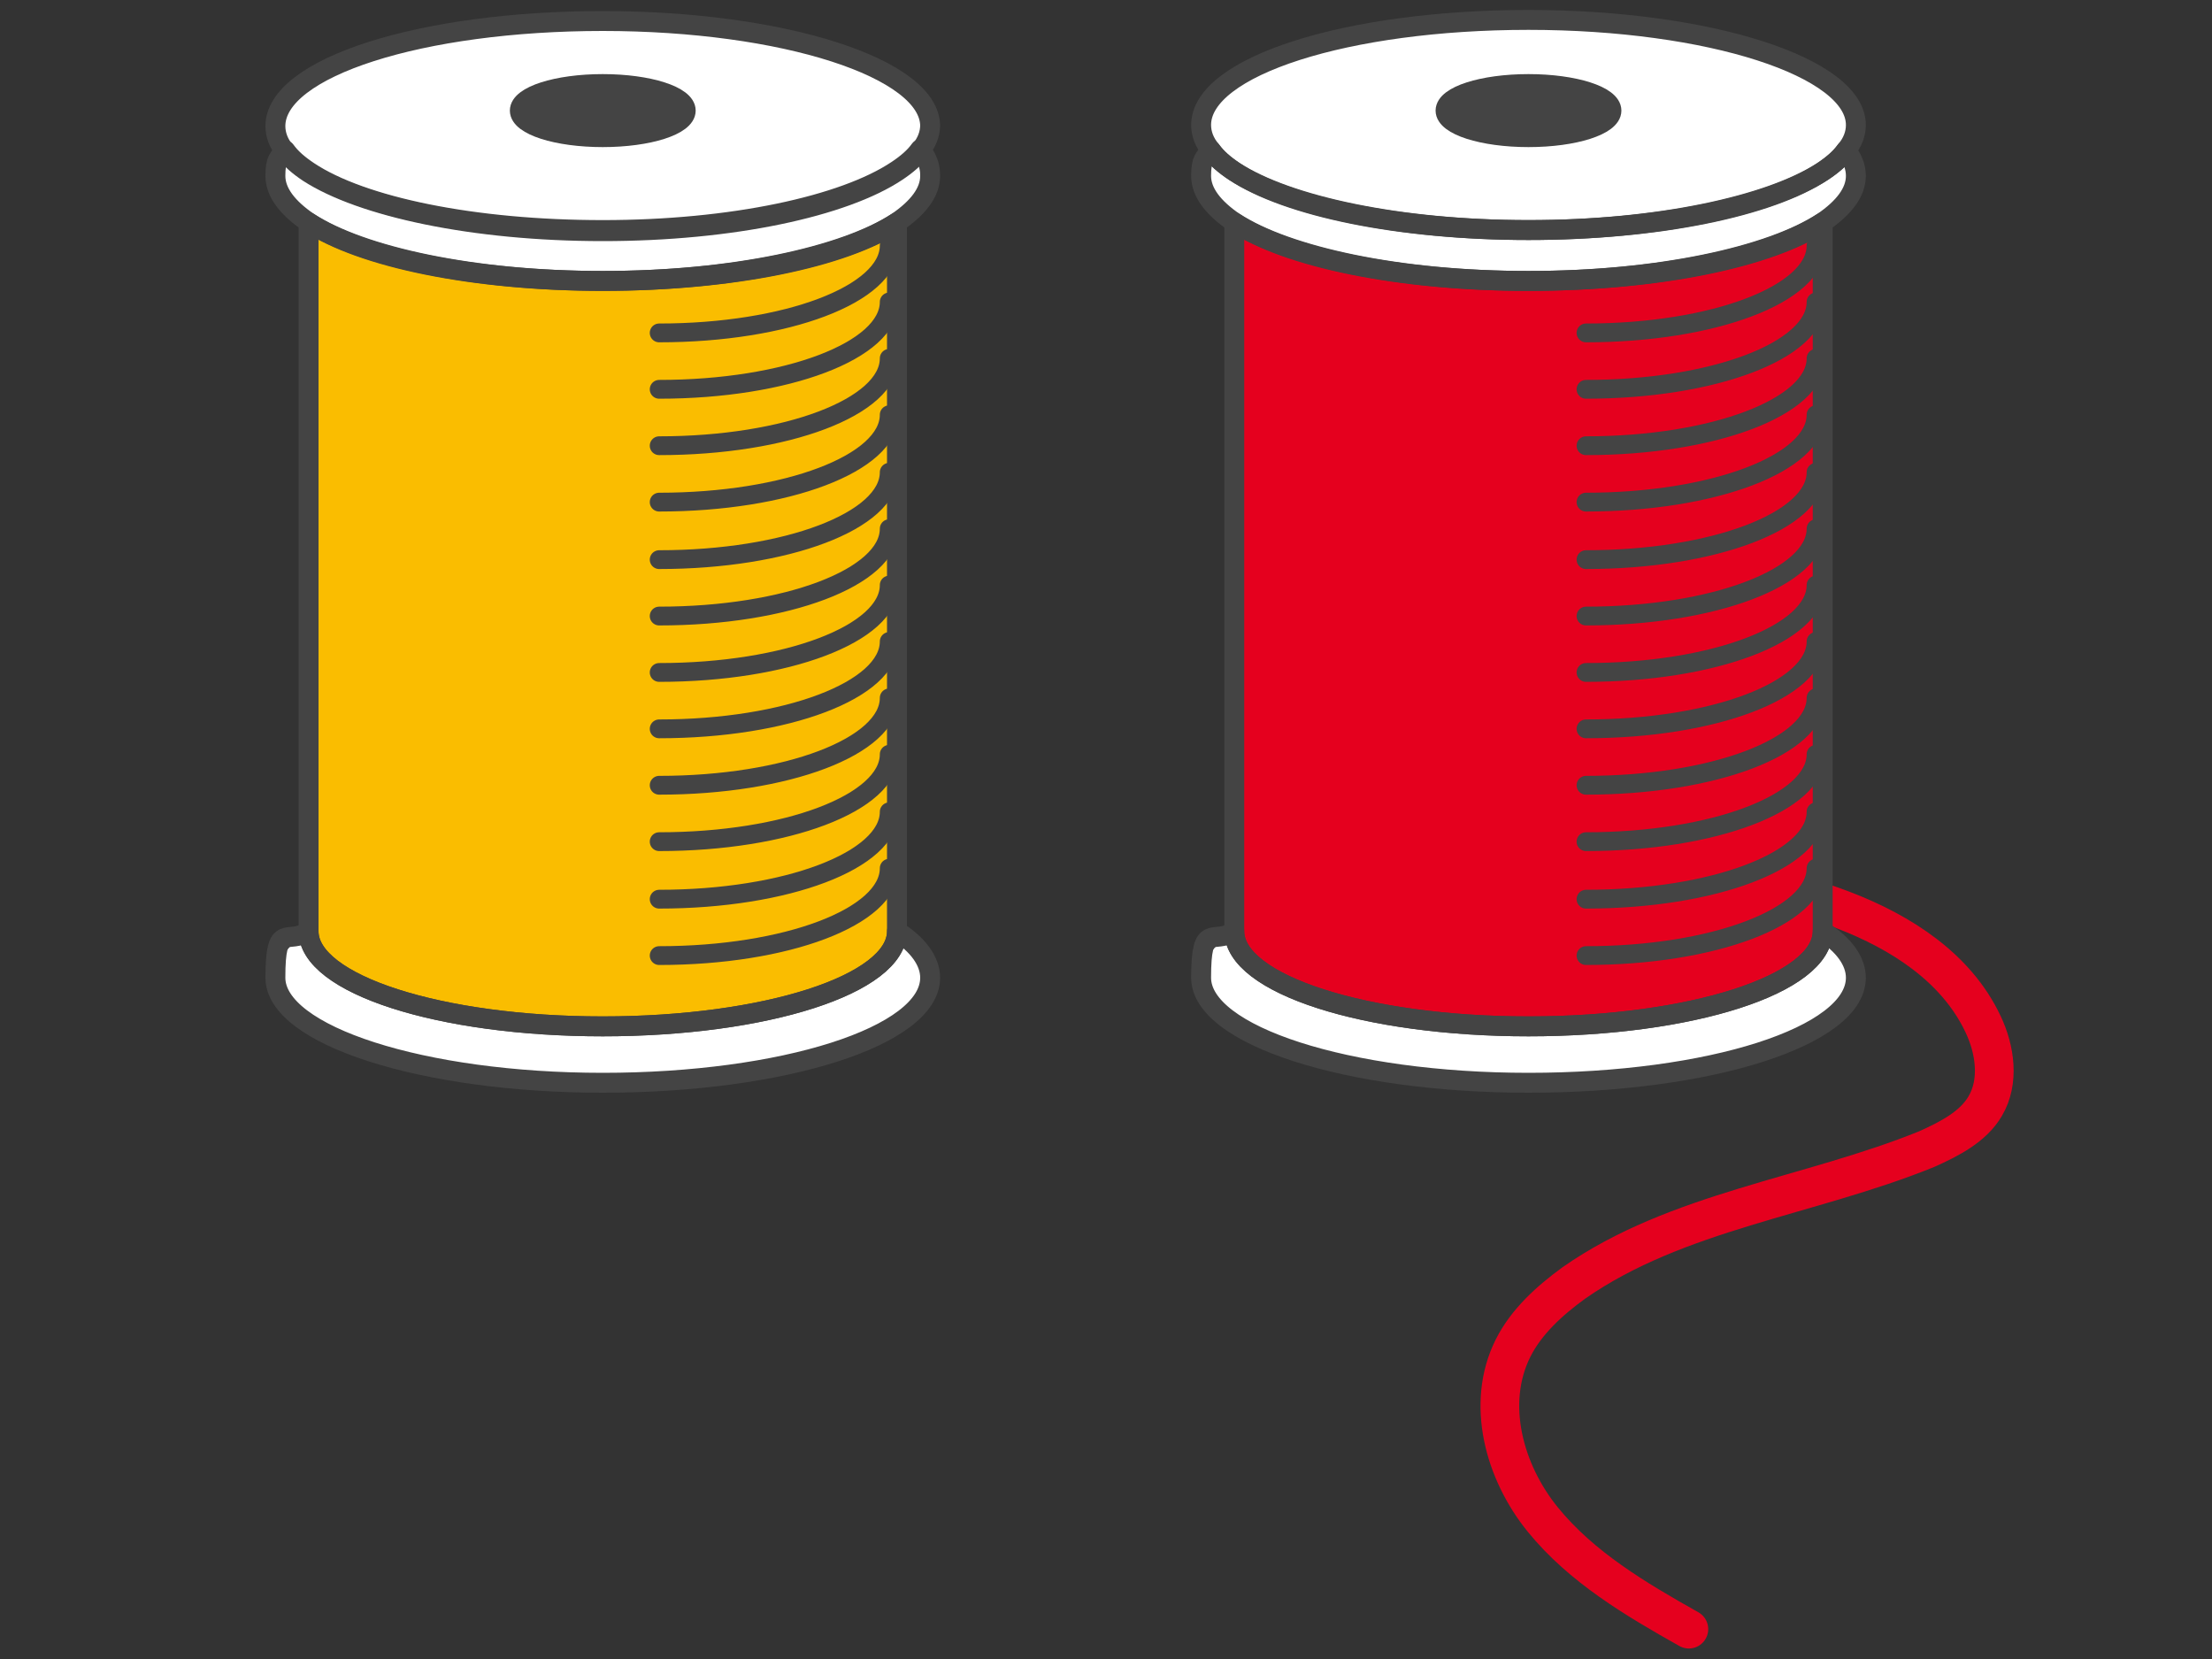 <?xml version="1.0" encoding="UTF-8"?>
<svg id="_レイヤー_1" xmlns="http://www.w3.org/2000/svg" version="1.1" viewBox="0 0 200 150">
  <rect x="0" y="0" width="200" height="150" fill="#333333" stroke="none"/>
  <!-- Generator: Adobe Illustrator 29.1.0, SVG Export Plug-In . SVG Version: 2.1.0 Build 142)  -->
  <defs>
    <style>
      .st0 {
        fill: #e5001e;
      }

      .st1 {
        stroke-width: 1.7px;
      }

      .st1, .st2 {
        stroke: #444;
      }

      .st1, .st2, .st3 {
        fill: none;
        stroke-linecap: round;
        stroke-linejoin: round;
      }

      .st2 {
        stroke-width: 1.8px;
      }

      .st4 {
        fill: #fff;
      }

      .st5 {
        fill: #444;
      }

      .st3 {
        stroke: #e5001e;
        stroke-width: 3.5px;
      }

      .st6 {
        fill: #fabd00;
      }
    </style>
  </defs>
  <path class="st3" d="M150.8,77.3c5.1,2.1,10.7,3,15.9,5s10.2,5.2,12.6,10.3c1.1,2.3,1.5,5.2.2,7.4-1.1,1.9-3.3,3-5.3,3.9-10.6,4.3-22.6,5.6-31.9,12.1-2.2,1.6-4.3,3.5-5.5,5.9-2.5,5-.8,11.2,2.7,15.5s8.4,7.2,13.2,9.9"/>
  <ellipse class="st4" cx="138.2" cy="88.4" rx="29.6" ry="9.5"/>
  <path class="st0" d="M164.8,14.2h-53.2v69.7h0v.3c0,4.7,11.9,8.6,26.6,8.6s26.6-3.8,26.6-8.6,0-.2,0-.3h0V14.2h0Z"/>
  <ellipse class="st4" cx="138.2" cy="15.9" rx="29.6" ry="9.5"/>
  <ellipse class="st4" cx="138.2" cy="11.3" rx="29.6" ry="9.5"/>
  <ellipse class="st5" cx="138.2" cy="10" rx="7.5" ry="2.4"/>
  <ellipse class="st4" cx="54.5" cy="88.4" rx="29.6" ry="9.5"/>
  <path class="st6" d="M81.1,14.2H27.9v69.7h0v.3c0,4.7,11.9,8.6,26.6,8.6s26.6-3.8,26.6-8.6,0-.2,0-.3h0V14.2Z"/>
  <ellipse class="st4" cx="54.5" cy="15.9" rx="29.6" ry="9.5"/>
  <ellipse class="st4" cx="54.5" cy="11.3" rx="29.6" ry="9.5"/>
  <ellipse class="st5" cx="54.5" cy="10" rx="7.5" ry="2.4"/>
  <g>
    <path class="st2" d="M167.8,88.4c0,5.3-13.2,9.5-29.6,9.5s-29.6-4.3-29.6-9.5,1.1-2.9,3-4.2h0c0,4.8,11.9,8.6,26.6,8.6s26.6-3.8,26.6-8.6h0c1.9,1.2,3,2.7,3,4.2Z"/>
    <path class="st2" d="M164.8,83.9h0v.3h0c0,4.8-11.9,8.6-26.6,8.6s-26.6-3.8-26.6-8.6h0v-.3h0V20.1c4.8,3.2,14.9,5.3,26.6,5.3s21.8-2.2,26.6-5.3v63.8Z"/>
    <path class="st2" d="M167.8,15.9c0,1.5-1.1,2.9-3,4.2-4.8,3.2-14.9,5.3-26.6,5.3s-21.8-2.2-26.6-5.3c-1.9-1.3-3-2.7-3-4.2s.3-1.6.9-2.3c.5.7,1.2,1.3,2.1,1.9,4.8,3.2,14.9,5.3,26.6,5.3s21.8-2.2,26.6-5.3c.9-.6,1.6-1.2,2.1-1.9.6.7.9,1.5.9,2.3Z"/>
    <path class="st2" d="M167.8,11.3c0,.8-.3,1.6-.9,2.3-.5.7-1.2,1.3-2.1,1.9-4.8,3.2-14.9,5.3-26.6,5.3s-21.8-2.2-26.6-5.3c-.9-.6-1.6-1.2-2.1-1.9-.6-.7-.9-1.5-.9-2.3,0-5.3,13.2-9.5,29.6-9.5s29.6,4.3,29.6,9.5Z"/>
  </g>
  <g>
    <path class="st2" d="M84.1,88.4c0,5.3-13.3,9.5-29.6,9.5s-29.6-4.3-29.6-9.5,1.1-2.9,3-4.2h0c0,4.8,11.9,8.6,26.6,8.6s26.6-3.8,26.6-8.6h0c1.9,1.2,3,2.7,3,4.2Z"/>
    <path class="st2" d="M81.1,83.9h0v.3h0c0,4.8-11.9,8.6-26.6,8.6s-26.6-3.8-26.6-8.6h0v-.3h0V20.1c4.8,3.2,14.9,5.3,26.6,5.3s21.8-2.2,26.6-5.3v63.8Z"/>
    <path class="st2" d="M84.1,15.9c0,1.5-1.1,2.9-3,4.2-4.8,3.2-14.9,5.3-26.6,5.3s-21.8-2.2-26.6-5.3c-1.9-1.3-3-2.7-3-4.2s.3-1.6.9-2.3c.5.7,1.2,1.3,2.1,1.9,4.8,3.2,14.9,5.3,26.6,5.3s21.8-2.2,26.6-5.4c.9-.6,1.6-1.2,2.1-1.9.6.7.9,1.5.9,2.3h0Z"/>
    <path class="st2" d="M84.1,11.3c0,.8-.3,1.6-.9,2.3-.5.7-1.2,1.3-2.1,1.9-4.8,3.2-14.9,5.4-26.6,5.4s-21.8-2.2-26.6-5.3c-.9-.6-1.6-1.2-2.1-1.9-.6-.7-.9-1.5-.9-2.3,0-5.3,13.2-9.5,29.6-9.5s29.6,4.3,29.6,9.5h0Z"/>
  </g>
  <g>
    <ellipse class="st2" cx="138.2" cy="10" rx="7.5" ry="2.4"/>
    <g>
      <path class="st1" d="M164.2,22.2c0,4.4-9.3,7.9-20.8,7.9"/>
      <path class="st1" d="M164.2,27.3c0,4.4-9.3,7.9-20.8,7.9"/>
      <path class="st1" d="M164.2,32.4c0,4.4-9.3,7.9-20.8,7.9"/>
      <path class="st1" d="M164.2,37.5c0,4.4-9.3,7.9-20.8,7.9"/>
      <path class="st1" d="M164.2,42.7c0,4.4-9.3,7.9-20.8,7.9"/>
      <path class="st1" d="M164.2,47.8c0,4.4-9.3,7.9-20.8,7.9"/>
      <path class="st1" d="M164.2,52.9c0,4.4-9.3,7.9-20.8,7.9"/>
      <path class="st1" d="M164.2,58c0,4.4-9.3,7.9-20.8,7.9"/>
      <path class="st1" d="M164.2,63.1c0,4.4-9.3,7.9-20.8,7.9"/>
      <path class="st1" d="M164.2,68.2c0,4.4-9.3,7.9-20.8,7.9"/>
      <path class="st1" d="M164.2,78.5c0,4.4-9.3,7.9-20.8,7.9"/>
      <path class="st1" d="M164.2,73.4c0,4.4-9.3,7.9-20.8,7.9"/>
    </g>
  </g>
  <g>
    <g>
      <path class="st1" d="M80.4,22.2c0,4.4-9.3,7.9-20.8,7.9"/>
      <path class="st1" d="M80.4,27.3c0,4.4-9.3,7.9-20.8,7.9"/>
      <path class="st1" d="M80.4,32.4c0,4.4-9.3,7.9-20.8,7.9"/>
      <path class="st1" d="M80.4,37.5c0,4.4-9.3,7.9-20.8,7.9"/>
      <path class="st1" d="M80.4,42.7c0,4.4-9.3,7.9-20.8,7.9"/>
      <path class="st1" d="M80.4,47.8c0,4.4-9.3,7.9-20.8,7.9"/>
      <path class="st1" d="M80.4,52.9c0,4.4-9.3,7.9-20.8,7.9"/>
      <path class="st1" d="M80.4,58c0,4.4-9.3,7.9-20.8,7.9"/>
      <path class="st1" d="M80.4,63.1c0,4.4-9.3,7.9-20.8,7.9"/>
      <path class="st1" d="M80.4,68.2c0,4.4-9.3,7.9-20.8,7.9"/>
      <path class="st1" d="M80.4,78.5c0,4.4-9.3,7.9-20.8,7.9"/>
      <path class="st1" d="M80.4,73.4c0,4.4-9.3,7.9-20.8,7.9"/>
    </g>
    <ellipse class="st2" cx="54.5" cy="10" rx="7.5" ry="2.4"/>
  </g>
</svg>